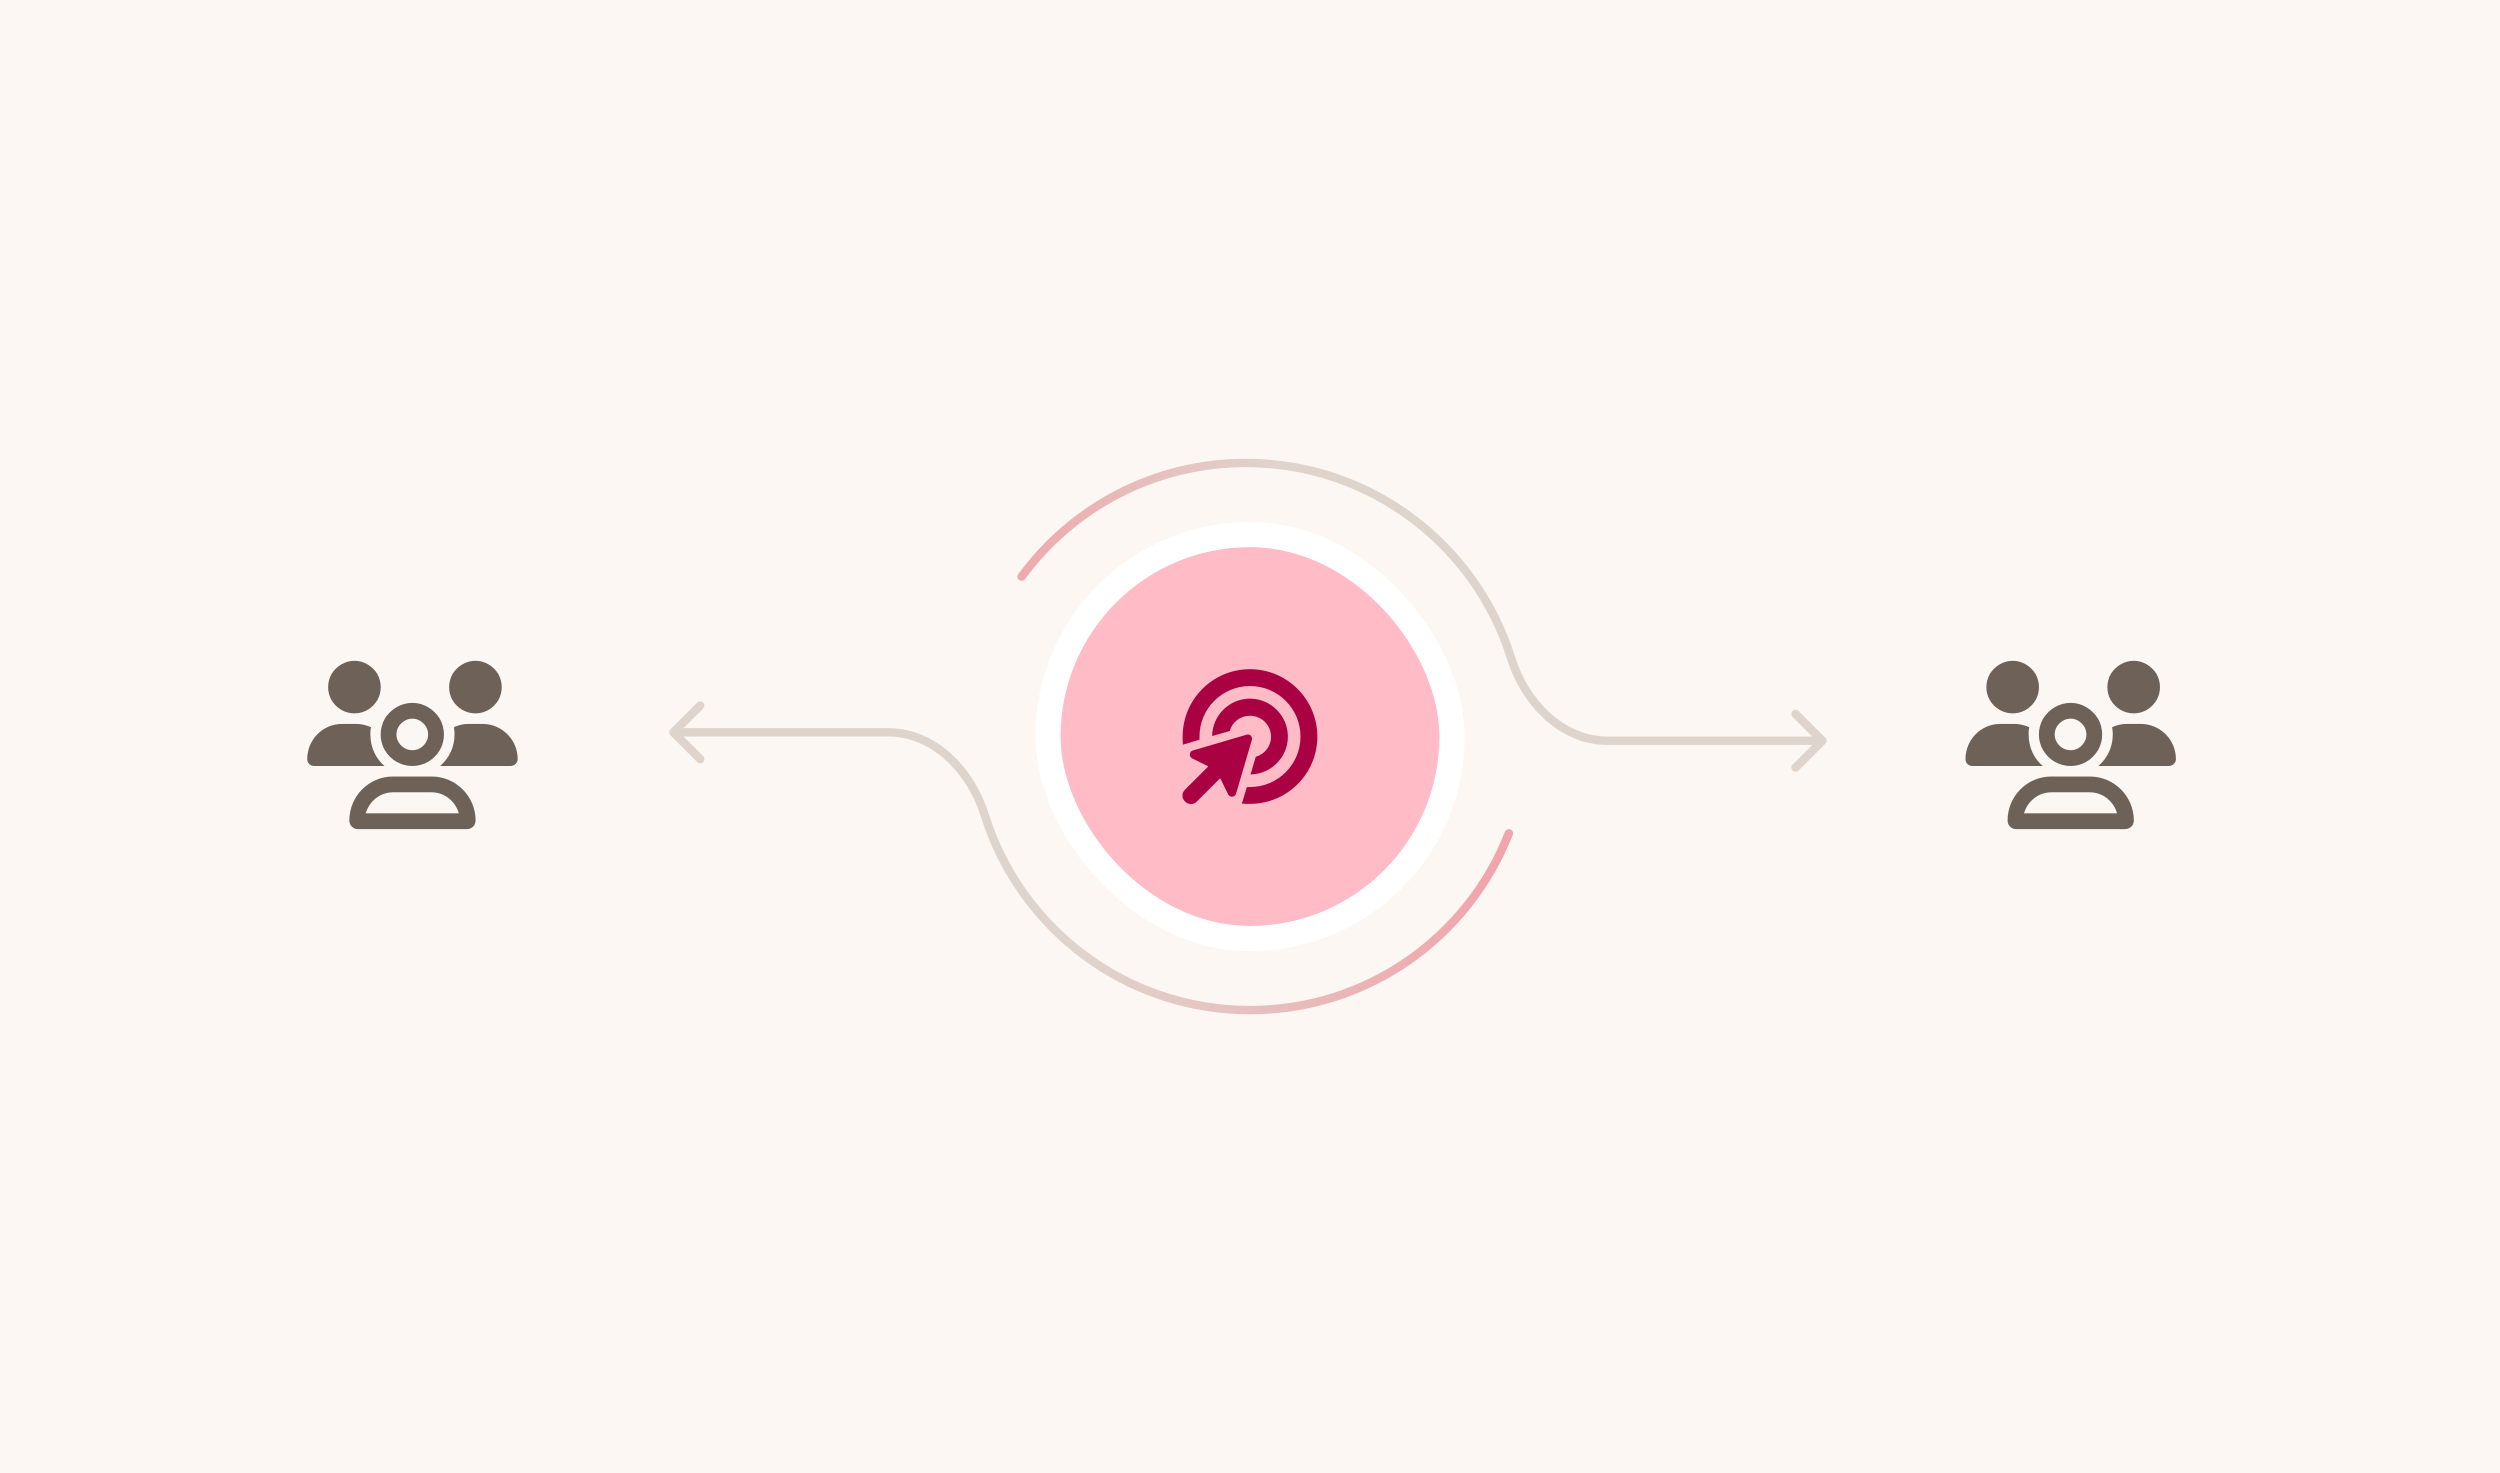 <svg width="297" height="175" viewBox="0 0 297 175" fill="none" xmlns="http://www.w3.org/2000/svg">
<rect width="297" height="175" fill="#FCF7F3"/>
<rect x="123" y="62" width="51" height="51" rx="25.5" fill="white"/>
<rect x="126" y="65" width="45" height="45" rx="22.5" fill="#FFBBC6"/>
<path d="M148.5 93.5C151.812 93.5 154.5 90.812 154.5 87.5C154.5 84.188 151.812 81.5 148.5 81.5C145.187 81.5 142.5 84.188 142.5 87.5C142.5 87.625 142.5 87.75 142.5 87.875L140.531 88.469C140.5 88.156 140.5 87.844 140.5 87.5C140.5 83.094 144.062 79.5 148.5 79.5C152.906 79.5 156.5 83.094 156.5 87.5C156.5 91.938 152.906 95.5 148.5 95.5C148.156 95.5 147.844 95.5 147.531 95.469L148.125 93.5C148.25 93.5 148.375 93.5 148.5 93.5ZM148.562 92L149.187 89.906C150.219 89.625 151 88.656 151 87.531C151 86.125 149.875 85.031 148.5 85.031C147.344 85.031 146.375 85.781 146.094 86.844L144 87.438C144.031 85 146.031 83 148.5 83C150.969 83 153 85.031 153 87.5C153 89.969 151 91.969 148.562 92ZM141.719 89.156L148.094 87.281C148.469 87.156 148.844 87.5 148.719 87.906L146.844 94.281C146.719 94.719 146.125 94.781 145.906 94.375L145.031 92.594C145 92.531 144.969 92.5 144.937 92.469L142.187 95.219C141.812 95.625 141.156 95.625 140.781 95.219C140.375 94.844 140.375 94.188 140.781 93.812L143.531 91.062C143.5 91.031 143.469 91 143.406 90.969L141.625 90.094C141.219 89.875 141.281 89.281 141.719 89.156Z" fill="#AA0142"/>
<path d="M42.125 84.75C40.992 84.75 39.977 84.164 39.391 83.188C38.844 82.25 38.844 81.039 39.391 80.062C39.977 79.125 40.992 78.5 42.125 78.5C43.219 78.5 44.234 79.125 44.82 80.062C45.367 81.039 45.367 82.25 44.82 83.188C44.234 84.164 43.219 84.75 42.125 84.75ZM56.5 84.75C55.367 84.75 54.352 84.164 53.766 83.188C53.219 82.25 53.219 81.039 53.766 80.062C54.352 79.125 55.367 78.5 56.5 78.5C57.594 78.5 58.609 79.125 59.195 80.062C59.742 81.039 59.742 82.25 59.195 83.188C58.609 84.164 57.594 84.75 56.5 84.75ZM36.5 90.18C36.5 87.875 38.336 86 40.641 86H42.32C42.945 86 43.531 86.156 44.078 86.391C44 86.664 44 86.977 44 87.25C44 88.773 44.625 90.102 45.68 91H45.641H37.32C36.852 91 36.5 90.648 36.5 90.18ZM52.32 91H52.281C53.336 90.102 54 88.773 54 87.25C54 86.977 53.961 86.664 53.922 86.391C54.43 86.156 55.016 86 55.641 86H57.32C59.625 86 61.5 87.875 61.5 90.18C61.5 90.648 61.109 91 60.641 91H52.32ZM49 85.375C48.297 85.375 47.711 85.766 47.359 86.312C47.008 86.898 47.008 87.641 47.359 88.188C47.711 88.773 48.297 89.125 49 89.125C49.664 89.125 50.25 88.773 50.602 88.188C50.953 87.641 50.953 86.898 50.602 86.312C50.25 85.766 49.664 85.375 49 85.375ZM49 91C47.633 91 46.422 90.297 45.719 89.125C45.055 87.992 45.055 86.547 45.719 85.375C46.422 84.242 47.633 83.5 49 83.5C50.328 83.5 51.539 84.242 52.242 85.375C52.906 86.547 52.906 87.992 52.242 89.125C51.539 90.297 50.328 91 49 91ZM46.695 94.125C45.133 94.125 43.844 95.219 43.453 96.625H54.508C54.117 95.219 52.828 94.125 51.266 94.125H46.695ZM46.695 92.25H51.266C54.156 92.25 56.5 94.594 56.5 97.484C56.5 98.07 56.031 98.5 55.445 98.5H42.516C41.93 98.5 41.5 98.031 41.5 97.484C41.5 94.594 43.805 92.25 46.695 92.25Z" fill="#6E6158"/>
<path d="M239.125 84.75C237.992 84.75 236.977 84.164 236.391 83.188C235.844 82.25 235.844 81.039 236.391 80.062C236.977 79.125 237.992 78.5 239.125 78.5C240.219 78.5 241.234 79.125 241.82 80.062C242.367 81.039 242.367 82.25 241.82 83.188C241.234 84.164 240.219 84.75 239.125 84.75ZM253.5 84.75C252.367 84.75 251.352 84.164 250.766 83.188C250.219 82.25 250.219 81.039 250.766 80.062C251.352 79.125 252.367 78.5 253.5 78.5C254.594 78.5 255.609 79.125 256.195 80.062C256.742 81.039 256.742 82.25 256.195 83.188C255.609 84.164 254.594 84.75 253.5 84.75ZM233.5 90.18C233.5 87.875 235.336 86 237.641 86H239.32C239.945 86 240.531 86.156 241.078 86.391C241 86.664 241 86.977 241 87.25C241 88.773 241.625 90.102 242.68 91H242.641H234.32C233.852 91 233.5 90.648 233.5 90.18ZM249.32 91H249.281C250.336 90.102 251 88.773 251 87.25C251 86.977 250.961 86.664 250.922 86.391C251.43 86.156 252.016 86 252.641 86H254.32C256.625 86 258.5 87.875 258.5 90.18C258.5 90.648 258.109 91 257.641 91H249.32ZM246 85.375C245.297 85.375 244.711 85.766 244.359 86.312C244.008 86.898 244.008 87.641 244.359 88.188C244.711 88.773 245.297 89.125 246 89.125C246.664 89.125 247.25 88.773 247.602 88.188C247.953 87.641 247.953 86.898 247.602 86.312C247.25 85.766 246.664 85.375 246 85.375ZM246 91C244.633 91 243.422 90.297 242.719 89.125C242.055 87.992 242.055 86.547 242.719 85.375C243.422 84.242 244.633 83.5 246 83.5C247.328 83.5 248.539 84.242 249.242 85.375C249.906 86.547 249.906 87.992 249.242 89.125C248.539 90.297 247.328 91 246 91ZM243.695 94.125C242.133 94.125 240.844 95.219 240.453 96.625H251.508C251.117 95.219 249.828 94.125 248.266 94.125H243.695ZM243.695 92.25H248.266C251.156 92.25 253.5 94.594 253.5 97.484C253.5 98.07 253.031 98.5 252.445 98.5H239.516C238.93 98.5 238.5 98.031 238.5 97.484C238.5 94.594 240.805 92.25 243.695 92.25Z" fill="#6E6158"/>
<path d="M216.854 88.354C217.049 88.158 217.049 87.842 216.854 87.646L213.672 84.465C213.476 84.269 213.16 84.269 212.965 84.465C212.769 84.66 212.769 84.976 212.965 85.172L215.793 88L212.965 90.828C212.769 91.024 212.769 91.34 212.965 91.535C213.16 91.731 213.476 91.731 213.672 91.535L216.854 88.354ZM120.972 68.204C120.809 68.427 120.857 68.74 121.079 68.903C121.302 69.067 121.615 69.018 121.778 68.796L120.972 68.204ZM148 55V55.5C162.57 55.5 174.901 65.088 179.028 78.299L179.505 78.15L179.982 78.001C175.729 64.384 163.02 54.5 148 54.5V55ZM191 88V88.5H216.5V88V87.5H191V88ZM121.375 68.5L121.778 68.796C127.693 60.733 137.236 55.5 148 55.5V55V54.5C136.904 54.5 127.067 59.896 120.972 68.204L121.375 68.5ZM179.505 78.15L179.028 78.299C180.712 83.69 185.178 88.5 191 88.5V88V87.5C185.777 87.5 181.591 83.153 179.982 78.001L179.505 78.15Z" fill="url(#paint0_linear_172_1852)"/>
<path d="M79.647 86.646C79.451 86.842 79.451 87.158 79.647 87.354L82.829 90.535C83.024 90.731 83.34 90.731 83.536 90.535C83.731 90.34 83.731 90.024 83.536 89.828L80.707 87L83.536 84.172C83.731 83.976 83.731 83.66 83.536 83.465C83.34 83.269 83.024 83.269 82.829 83.465L79.647 86.646ZM179.716 99.182C179.817 98.925 179.69 98.635 179.432 98.534C179.175 98.434 178.885 98.561 178.785 98.818L179.716 99.182ZM148.5 120V119.5C133.93 119.5 121.599 109.912 117.473 96.701L116.995 96.85L116.518 96.999C120.771 110.616 133.481 120.5 148.5 120.5V120ZM105.5 87V86.5H80V87V87.5H105.5V87ZM179.25 99L178.785 98.818C174.057 110.925 162.279 119.5 148.5 119.5V120V120.5C162.705 120.5 174.843 111.659 179.716 99.182L179.25 99ZM116.995 96.85L117.473 96.701C115.789 91.31 111.322 86.5 105.5 86.5V87V87.5C110.723 87.5 114.909 91.847 116.518 96.999L116.995 96.85Z" fill="url(#paint1_linear_172_1852)"/>
<defs>
<linearGradient id="paint0_linear_172_1852" x1="103" y1="62.5" x2="217" y2="88" gradientUnits="userSpaceOnUse">
<stop stop-color="#FF4F6C" stop-opacity="0.69"/>
<stop offset="0.398" stop-color="#C2B2A6" stop-opacity="0.5"/>
</linearGradient>
<linearGradient id="paint1_linear_172_1852" x1="204.5" y1="104" x2="79.907" y2="84.289" gradientUnits="userSpaceOnUse">
<stop stop-color="#FF4F6C" stop-opacity="0.69"/>
<stop offset="0.591" stop-color="#C2B2A6" stop-opacity="0.5"/>
</linearGradient>
</defs>
</svg>
